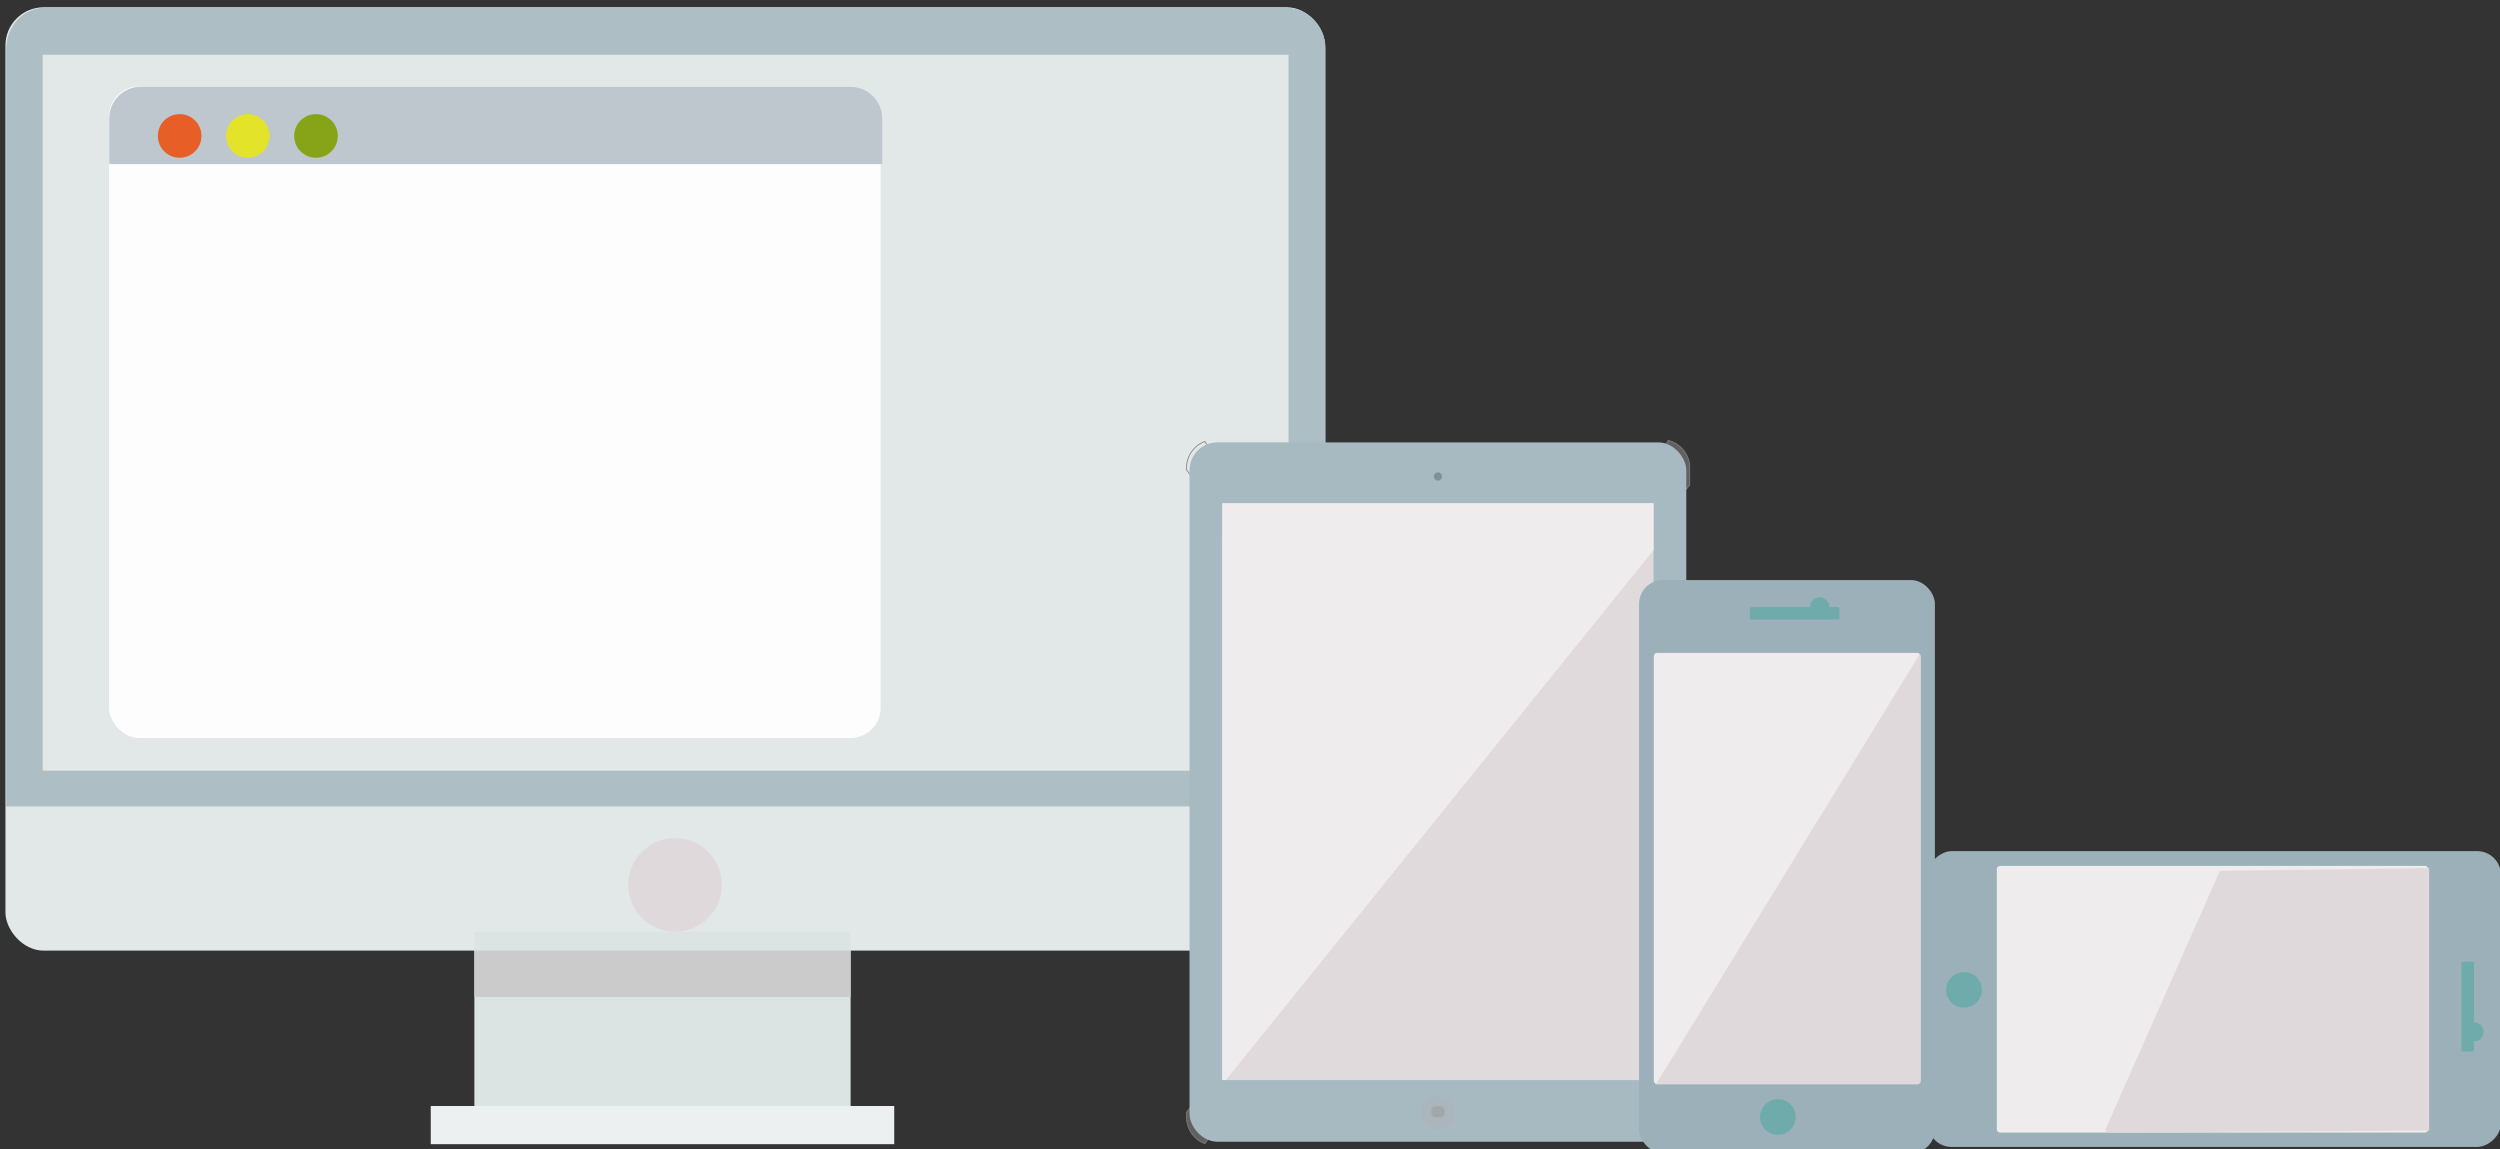 <?xml version="1.0" encoding="UTF-8"?>
<svg version="1.1" viewBox="0 0 966 444" xmlns="http://www.w3.org/2000/svg" xmlns:cc="http://creativecommons.org/ns#" xmlns:dc="http://purl.org/dc/elements/1.1/" xmlns:rdf="http://www.w3.org/1999/02/22-rdf-syntax-ns#">
	<rect x="0" y="0" width="966" height="444" fill="#333333" stroke="none"/>
	<title>Viewport</title>
	<g stroke-width="1">
		<rect x="2.104" y="2.813" width="509.89" height="364.51" rx="14.749" fill="#e2e8e8"/>
		<rect x="42.133" y="33.361" width="298.14" height="251.79" rx="11.588" fill="#fefdfd"/>
		<path d="m17.207 3.027c-8.196 0-14.797 7.087-14.797 15.786v292.77h509.79v-292.77c0-8.699-6.848-15.786-15.065-15.786zm-0.716 18.114h481.38v276.64h-481.38z" fill="#adbec5"/>
		<path d="m54.574 33.467c-6.9 0-12.368 5.478-12.368 12.326v17.593h298.7v-17.593c0-6.848-5.794-12.326-12.326-12.326z" fill="#bdc7cd"/>
		<rect x="183.3" y="359.93" width="145.38" height="80.066" fill="#dce3e3"/>
		<rect x="166.44" y="427.36" width="179.09" height="14.749" fill="#ecf0f0"/>
		<rect x="183.3" y="367.31" width="145.38" height="17.909" fill="#cbcbcb"/>
		<circle cx="69.418" cy="52.524" r="8.428" fill="#e75e26"/>
		<circle cx="95.755" cy="52.524" r="8.428" fill="#e3e32a"/>
		<circle cx="122.09" cy="52.524" r="8.428" fill="#87a318"/>
	</g>
	<g transform="matrix(.308 0 0 .308 413.17 170.94)">
		<path d="m751.5-2.438-289.4 434.84-292-433.62c-13.5 5.014-23 17.939-23 33.189v2.37l295.7 415.76-295.7 390.3v6.2c0 15.2 9.6 28.2 23.1 33.2l291.9-426.5 280.2 428.7h0.6c17.4 0 31.8-12.4 34.8-28.8l-299.5-416 300.2-383.86v-21.37c0-16.69-11.5-30.608-26.9-34.408z" fill="#e3e3e3" fill-opacity=".263" stroke="#808080"/>
	</g>
	<rect x="459.63" y="170.94" width="191.95" height="270.22" rx="10.767" fill="#a7b9c1" stroke-width="1.054"/>
	<rect x="472.27" y="194.43" width="166.66" height="222.92" fill="#e0dadc" stroke-width="1.054"/>
	<path d="m562.14 430.1a6.479 6.479 0 0 1-12.958 0 6.479 6.479 0 1 1 12.958 0z" fill="#afafaf" fill-opacity=".4" opacity=".8"/>
	<rect x="553.08" y="427.46" width="5.072" height="4.309" rx="1.539" fill="#939393" fill-opacity=".5" opacity=".8"/>
	<path d="m557.19 184.11a1.58 1.58 0 1 1-3.16 0 1.58 1.58 0 1 1 3.16 0z" fill="#373737" fill-opacity=".4" opacity=".8"/>
	<g stroke-width="1.054">
		<rect x="472.27" y="194.43" width="166.66" height="14.349" fill="#bdc7cd"/>
		<rect x="633.35" y="224.14" width="114.3" height="221.44" rx="9.178" fill="#9bb0b8"/>
		<path d="m693.82 432.31a6.883 6.883 0 0 1-13.695 0 6.883 6.883 0 1 1 13.695 0z" fill="#6fabab"/>
		<rect x="639.04" y="252.27" width="103.07" height="166.66" rx="1.245" fill="#efeced"/>
		<rect x="676.13" y="234.57" width="34.628" height="4.831" rx=".574" fill="#6fabab"/>
		<path d="m706.78 234.99a3.671 3.671 0 1 1-7.269 0 3.671 3.671 0 1 1 7.269 0z" fill="#6fabab"/>
		<path d="m741.76 252.79-101.87 166.14h0.316 100.61c0.632 0 1.264-0.527 1.264-1.264v-164.13c0-0.211-0.211-0.421-0.316-0.737z" fill="#dfd9db"/>
	</g>
	<circle cx="260.84" cy="341.92" r="18.099" fill="#dfd9db" stroke-width="6.321"/>
	<g stroke-width="1.054">
		<path d="m472.27 194.43v222.92h1.369l165.29-204.8v-18.12z" fill="#efeced"/>
		<rect transform="rotate(90)" x="328.88" y="-966.36" width="114.3" height="221.44" rx="9.178" fill="#9bb0b8"/>
		<path d="m758.19 389.35a6.883 6.883 0 0 1 0-13.695 6.883 6.883 0 1 1 0 13.695z" fill="#6fabab"/>
		<rect transform="rotate(90)" x="334.57" y="-938.23" width="103.07" height="166.66" rx="1.245" fill="#efeced"/>
		<rect transform="rotate(90)" x="371.65" y="-955.93" width="34.628" height="4.831" rx=".574" fill="#6fabab"/>
		<path d="m955.51 402.31a3.671 3.671 0 1 1 0-7.269 3.671 3.671 0 1 1 0 7.269z" fill="#6fabab"/>
		<path d="m938.64 335.41-80.882 1.091-44.191 99.833c-0.256 0.578 0.527 1.269 1.264 1.264l123.81-0.775z" fill="#dfd9db"/>
	</g>
</svg>

